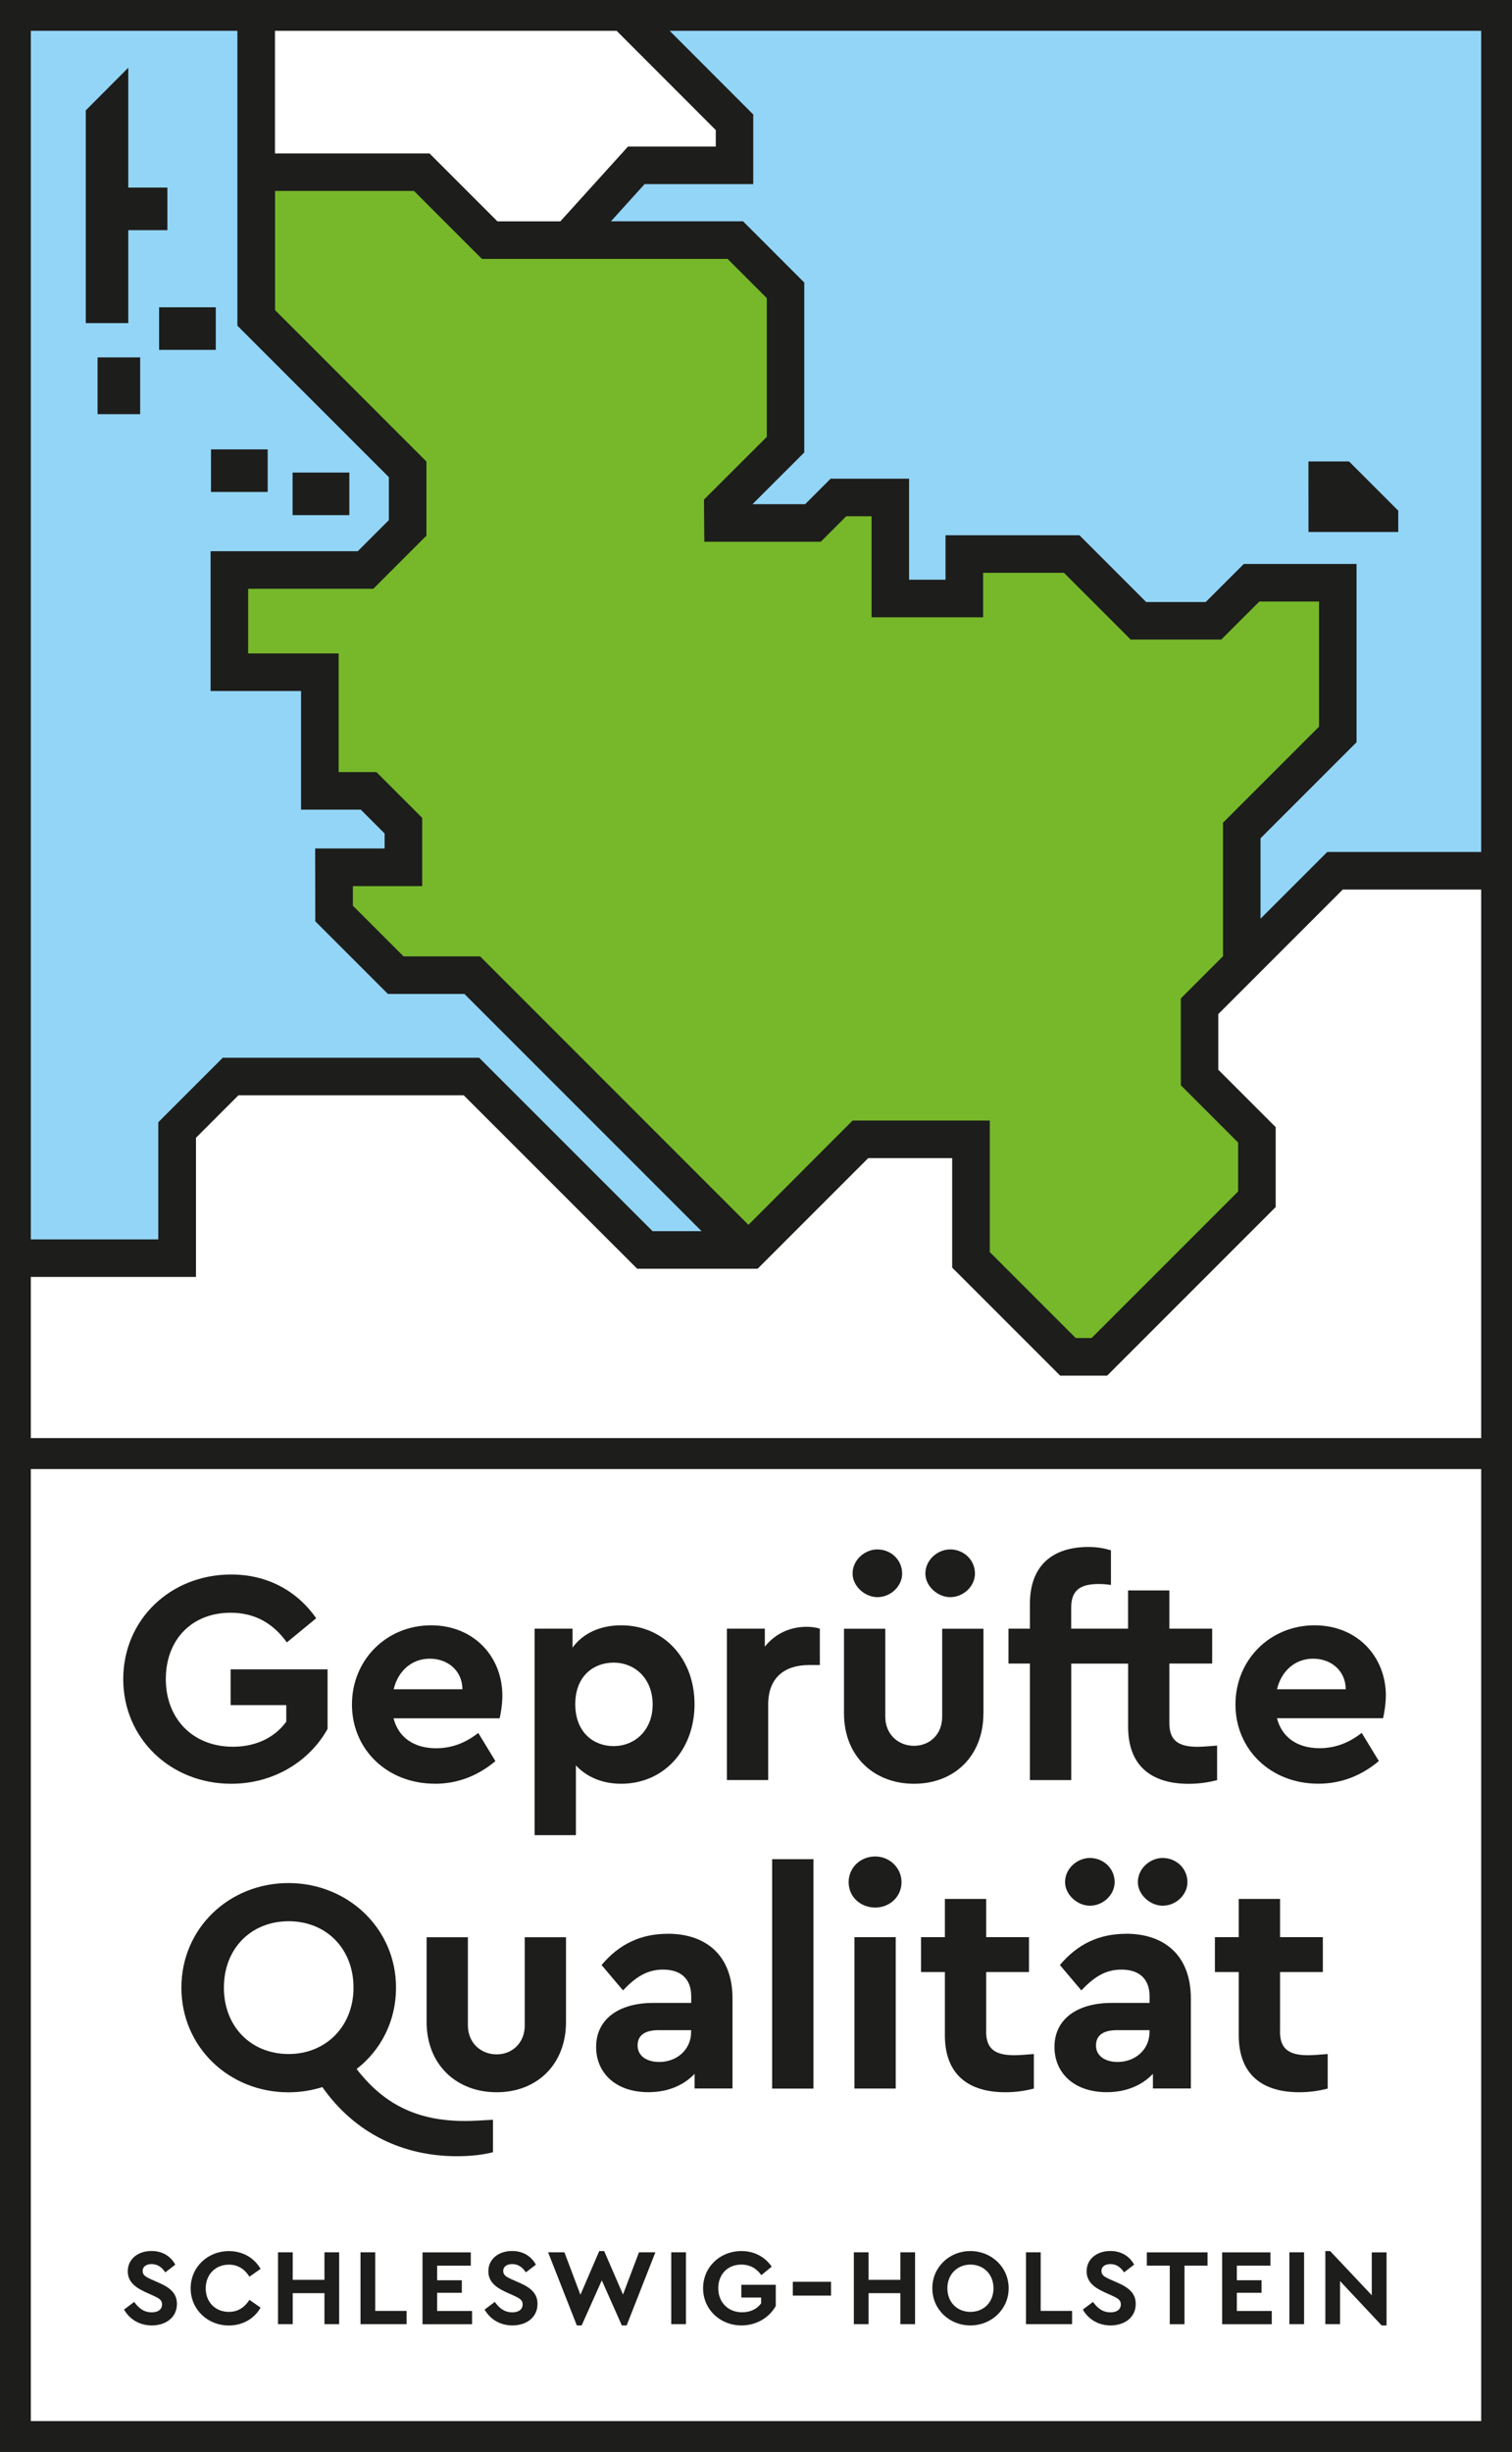 <?xml version="1.0" encoding="UTF-8"?>
<svg xmlns="http://www.w3.org/2000/svg" id="Ebene_2" data-name="Ebene 2" viewBox="0 0 261.07 423.24">
  <rect x="0" y="0" width="261.07" height="423.24" fill="#808080" stroke="none"/>
  <defs>
    <style>
      .cls-1 {
        fill: #1d1d1b;
      }

      .cls-2 {
        fill: #fff;
      }

      .cls-3 {
        fill: #76b82a;
      }

      .cls-4 {
        fill: #93d5f6;
      }
    </style>
  </defs>
  <g id="Ebene_1-2" data-name="Ebene 1">
    <rect class="cls-4" x="2.66" y="2.66" width="255.75" height="248.12"></rect>
    <polygon class="cls-2" points="207.12 173.69 207.12 185.99 217.03 195.9 217.03 207 189.83 234.2 184.4 234.2 167.66 217.46 167.66 196.66 148.57 196.66 129.47 215.76 111.36 215.76 81.41 185.81 39.82 185.81 30.59 195.04 30.59 217.17 2.66 217.17 2.66 420.35 258.39 420.35 258.41 150.3 230.51 150.3 207.12 173.69"></polygon>
    <polygon class="cls-3" points="44.24 29.72 72.82 29.72 84.55 41.45 126.97 41.45 135.64 50.12 135.64 76.76 124.8 87.58 124.82 90.28 140.37 90.28 144.76 85.88 153.72 85.88 153.72 103.32 166.5 103.32 166.5 95.64 185.03 95.64 196.56 107.16 209.52 107.16 216.09 100.59 230.98 100.59 230.98 126.78 214.4 143.36 214.4 166.41 207.12 173.69 207.12 185.99 217.03 195.9 217.03 207 189.83 234.2 184.4 234.2 167.66 217.46 167.66 196.66 148.57 196.66 129.47 215.76 128.99 215.76 81.55 168.32 68.33 168.32 57.69 157.68 57.68 149.7 69.66 149.7 69.66 142.52 63.65 136.51 55.23 136.51 55.23 116.03 39.61 116.03 39.61 98.39 63.12 98.39 70.39 91.12 70.39 81.02 44.24 54.88 44.24 29.72"></polygon>
    <polygon class="cls-1" points="225.93 91.83 241.43 91.83 241.43 88.15 232.93 79.65 225.92 79.65 225.93 91.83"></polygon>
    <rect class="cls-1" x="27.47" y="53.04" width="9.79" height="7.35"></rect>
    <rect class="cls-1" x="36.43" y="77.57" width="9.79" height="7.35"></rect>
    <rect class="cls-1" x="50.52" y="81.57" width="9.8" height="7.35"></rect>
    <rect class="cls-1" x="16.85" y="61.69" width="7.35" height="9.8"></rect>
    <polygon class="cls-1" points="28.9 32.38 22.15 32.38 22.15 11.69 14.81 19.05 14.81 55.77 22.15 55.77 22.15 39.73 28.9 39.73 28.9 32.38"></polygon>
    <g>
      <path class="cls-1" d="M56.56,298.45v-10.3h-16.74v6.18h9.61v2.85c-1.9,2.64-5.12,4.33-9.19,4.33-7.02,0-11.61-4.91-11.61-11.67s4.43-11.46,11.19-11.46c4.28,0,7.39,1.9,9.71,5.12l5.07-4.17c-3.33-4.75-8.45-7.55-14.68-7.55-10.51,0-18.64,7.81-18.64,18.06s8.18,18.06,18.64,18.06c7.44,0,13.57-3.96,16.63-9.45Z"></path>
      <path class="cls-1" d="M75.09,307.9c4.01,0,7.5-1.43,10.45-3.91l-2.96-4.86c-2.11,1.64-4.44,2.64-7.29,2.64-3.8,0-6.49-1.85-7.34-5.17h18.32c.21-.9.47-2.43.47-3.91,0-6.76-4.96-12.14-12.3-12.14-7.71,0-13.67,5.97-13.67,13.67s6.02,13.67,14.31,13.67ZM74.2,286.31c3.01,0,5.6,1.95,5.65,5.28h-11.88c.79-3.27,3.22-5.28,6.23-5.28Z"></path>
      <path class="cls-1" d="M119.92,294.17c0-7.87-5.28-13.62-12.67-13.62-3.59,0-6.6,1.37-8.39,3.85v-3.27h-6.55v35.64h7.13v-12.04c1.85,2.01,4.59,3.17,7.81,3.17,7.39,0,12.67-5.86,12.67-13.73ZM99.33,294.17c0-5.02,3.33-7.18,6.6-7.18,3.75,0,6.76,2.8,6.76,7.23s-3.06,7.18-6.76,7.18c-3.33,0-6.6-2.27-6.6-7.23Z"></path>
      <path class="cls-1" d="M132.06,284.25v-3.12h-6.55v26.13h7.13v-13.04c0-4.7,2.9-6.81,7.02-6.81h1.9v-6.28c-.69-.21-1.37-.32-2.32-.32-2.85,0-5.44,1.21-7.18,3.43Z"></path>
      <path class="cls-1" d="M164.06,275.69c2.32,0,4.28-1.9,4.28-4.07,0-2.38-1.95-4.17-4.28-4.17-2.17,0-4.28,1.8-4.28,4.17,0,2.16,2.11,4.07,4.28,4.07Z"></path>
      <path class="cls-1" d="M151.49,275.69c2.32,0,4.28-1.9,4.28-4.07,0-2.38-1.95-4.17-4.28-4.17-2.16,0-4.28,1.8-4.28,4.17,0,2.16,2.11,4.07,4.28,4.07Z"></path>
      <path class="cls-1" d="M169.81,295.76v-14.62h-7.13v15.2c0,3.06-2.17,5.01-4.86,5.01s-4.96-1.95-4.96-5.01v-15.2h-7.13v14.62c0,7.39,5.17,12.14,12.09,12.14s11.98-4.75,11.98-12.14Z"></path>
      <path class="cls-1" d="M177.84,307.27h7.13v-20.11h9.82v10.93c0,6.71,4.01,9.82,10.45,9.82,1.85,0,3.43-.26,4.91-.63v-5.97c-1.37.11-2.53.21-3.38.21-3.27,0-4.86-1.06-4.86-4.07v-10.3h7.39v-6.02h-7.39v-6.6h-7.13v6.6h-9.82v-3.64c0-3.01,1.58-4.07,4.75-4.07.69,0,1.32.05,2.11.16v-5.97c-1-.32-2.27-.58-3.91-.58-6.07,0-10.08,3.11-10.08,9.82v4.28h-3.7v6.02h3.7v20.11Z"></path>
      <path class="cls-1" d="M239.29,292.69c0-6.76-4.96-12.14-12.3-12.14-7.71,0-13.67,5.97-13.67,13.67s6.02,13.67,14.31,13.67c4.01,0,7.5-1.43,10.45-3.91l-2.96-4.86c-2.11,1.64-4.44,2.64-7.29,2.64-3.8,0-6.49-1.85-7.34-5.17h18.32c.21-.9.47-2.43.47-3.91ZM220.49,291.59c.79-3.27,3.22-5.28,6.23-5.28s5.6,1.95,5.65,5.28h-11.88Z"></path>
      <path class="cls-1" d="M61.57,357.14c4.17-3.22,6.81-8.24,6.81-14.04,0-10.24-8.34-18.06-18.58-18.06s-18.48,7.81-18.48,18.06,8.24,18.06,18.48,18.06c2.06,0,4.01-.32,5.86-.9,5.65,8.02,13.94,11.93,23.23,11.93,2.48,0,4.54-.26,6.23-.69v-5.6c-1.9.11-3.59.21-4.86.21-8.34,0-14.04-2.96-18.69-8.98ZM49.85,354.55c-6.49,0-11.19-4.7-11.19-11.46s4.7-11.46,11.19-11.46,11.19,4.75,11.19,11.46-4.8,11.46-11.19,11.46Z"></path>
      <path class="cls-1" d="M90.61,349.59c0,3.06-2.17,5.02-4.86,5.02s-4.96-1.95-4.96-5.02v-15.2h-7.13v14.62c0,7.39,5.17,12.14,12.09,12.14s11.98-4.75,11.98-12.14v-14.62h-7.13v15.2Z"></path>
      <path class="cls-1" d="M115.27,333.8c-4.59,0-8.34,1.74-11.4,5.39l3.7,4.38c2.16-2.27,4.12-3.59,6.92-3.59,3.22,0,4.86,1.74,4.86,4.59v1.16h-6.55c-6.02,0-9.87,2.85-9.87,7.6,0,4.44,3.33,7.81,9.03,7.81,3.38,0,6.12-1.21,7.97-3.17v2.53h6.55v-15.52c0-7.44-4.54-11.19-11.19-11.19ZM119.33,350.75c0,3.06-2.48,5.17-5.49,5.17-2.22,0-3.75-1.06-3.75-2.85s1.32-2.64,3.64-2.64h5.6v.32Z"></path>
      <rect class="cls-1" x="133.32" y="320.92" width="7.13" height="39.6"></rect>
      <path class="cls-1" d="M151.12,320.45c-2.53,0-4.59,1.9-4.59,4.44s2.06,4.38,4.59,4.38,4.54-1.9,4.54-4.38-2.06-4.44-4.54-4.44Z"></path>
      <rect class="cls-1" x="147.53" y="334.38" width="7.13" height="26.13"></rect>
      <path class="cls-1" d="M170.28,350.7v-10.3h7.39v-6.02h-7.39v-6.6h-7.13v6.6h-4.12v6.02h4.12v10.93c0,6.71,4.01,9.82,10.45,9.82,1.85,0,3.43-.26,4.91-.63v-5.97c-1.37.11-2.53.21-3.38.21-3.27,0-4.86-1.06-4.86-4.07Z"></path>
      <path class="cls-1" d="M194.41,333.8c-4.59,0-8.34,1.74-11.4,5.39l3.7,4.38c2.16-2.27,4.12-3.59,6.92-3.59,3.22,0,4.86,1.74,4.86,4.59v1.16h-6.55c-6.02,0-9.87,2.85-9.87,7.6,0,4.44,3.33,7.81,9.03,7.81,3.38,0,6.12-1.21,7.97-3.17v2.53h6.55v-15.52c0-7.44-4.54-11.19-11.19-11.19ZM198.48,350.75c0,3.06-2.48,5.17-5.49,5.17-2.22,0-3.75-1.06-3.75-2.85s1.32-2.64,3.64-2.64h5.6v.32Z"></path>
      <path class="cls-1" d="M196.47,324.88c0,2.16,2.11,4.07,4.28,4.07,2.32,0,4.28-1.9,4.28-4.07,0-2.38-1.95-4.17-4.28-4.17-2.16,0-4.28,1.79-4.28,4.17Z"></path>
      <path class="cls-1" d="M183.9,324.88c0,2.16,2.11,4.07,4.28,4.07,2.32,0,4.28-1.9,4.28-4.07,0-2.38-1.95-4.17-4.28-4.17-2.16,0-4.28,1.79-4.28,4.17Z"></path>
      <path class="cls-1" d="M221.02,350.7v-10.3h7.39v-6.02h-7.39v-6.6h-7.13v6.6h-4.12v6.02h4.12v10.93c0,6.71,4.01,9.82,10.45,9.82,1.85,0,3.43-.26,4.91-.63v-5.97c-1.37.11-2.53.21-3.38.21-3.27,0-4.86-1.06-4.86-4.07Z"></path>
    </g>
    <g>
      <path class="cls-1" d="M30.27,390.91l-1.73,1.33c-.6-.9-1.35-1.43-2.37-1.43-.83,0-1.54.38-1.54,1.2,0,.71.54,1.01,1.45,1.43l1.41.62c1.95.86,3.06,1.86,3.06,3.62,0,2.31-1.88,3.72-4.34,3.72-2.14,0-3.87-1.09-4.79-2.74l1.75-1.32c.68.94,1.56,1.8,3.04,1.8,1.09,0,1.77-.51,1.77-1.37,0-.81-.6-1.09-1.58-1.54l-1.33-.6c-1.77-.81-3.01-1.82-3.01-3.57,0-2.14,1.78-3.51,4.11-3.51,1.97,0,3.36,1,4.09,2.35Z"></path>
      <path class="cls-1" d="M44.99,391.64l-1.92,1.35c-.83-1.32-1.99-2.08-3.55-2.08-2.31,0-4,1.69-4,4.09s1.69,4.06,4,4.06c1.56,0,2.72-.77,3.55-2.08l1.92,1.35c-1.07,1.9-3.08,3.08-5.48,3.08-3.68,0-6.59-2.78-6.59-6.42s2.91-6.42,6.61-6.42c2.39,0,4.38,1.18,5.47,3.08Z"></path>
      <path class="cls-1" d="M58.56,401.18h-2.54v-5.35h-5.48v5.35h-2.54v-12.4h2.54v4.75h5.48v-4.75h2.54v12.4Z"></path>
      <path class="cls-1" d="M64.78,398.89h5.43v2.29h-7.96v-12.4h2.54v10.11Z"></path>
      <path class="cls-1" d="M81.28,391.08h-5.8v2.52h4.26v2.16h-4.26v3.14h6.03v2.29h-8.56v-12.4h8.34v2.29Z"></path>
      <path class="cls-1" d="M92.53,390.91l-1.73,1.33c-.6-.9-1.35-1.43-2.37-1.43-.83,0-1.54.38-1.54,1.2,0,.71.54,1.01,1.45,1.43l1.41.62c1.95.86,3.06,1.86,3.06,3.62,0,2.31-1.88,3.72-4.34,3.72-2.14,0-3.87-1.09-4.79-2.74l1.75-1.32c.68.94,1.56,1.8,3.04,1.8,1.09,0,1.77-.51,1.77-1.37,0-.81-.6-1.09-1.58-1.54l-1.33-.6c-1.77-.81-3.01-1.82-3.01-3.57,0-2.14,1.78-3.51,4.11-3.51,1.97,0,3.36,1,4.09,2.35Z"></path>
      <path class="cls-1" d="M113.16,388.78l-4.96,12.62h-.83l-3.46-7.78-3.48,7.78h-.83l-4.96-12.62h2.82l2.76,7.33,3.25-7.55h.85l3.25,7.51,2.76-7.29h2.82Z"></path>
      <path class="cls-1" d="M118.44,401.18h-2.54v-12.4h2.54v12.4Z"></path>
      <path class="cls-1" d="M133.26,391.24l-1.8,1.48c-.83-1.15-1.93-1.82-3.46-1.82-2.4,0-3.98,1.71-3.98,4.08s1.63,4.15,4.13,4.15c1.45,0,2.59-.6,3.27-1.54v-1.01h-3.42v-2.2h5.95v3.66c-1.09,1.95-3.27,3.36-5.92,3.36-3.72,0-6.63-2.78-6.63-6.42s2.89-6.42,6.63-6.42c2.22,0,4.04,1,5.22,2.69Z"></path>
      <path class="cls-1" d="M143.49,396.25h-6.6v-2.39h6.6v2.39Z"></path>
      <path class="cls-1" d="M158,401.18h-2.54v-5.35h-5.49v5.35h-2.54v-12.4h2.54v4.75h5.49v-4.75h2.54v12.4Z"></path>
      <path class="cls-1" d="M174.16,394.98c0,3.64-2.97,6.42-6.61,6.42s-6.57-2.78-6.57-6.42,2.93-6.42,6.57-6.42,6.61,2.78,6.61,6.42ZM163.58,394.98c0,2.4,1.67,4.08,3.98,4.08s3.98-1.67,3.98-4.08-1.71-4.08-3.98-4.08-3.98,1.69-3.98,4.08Z"></path>
      <path class="cls-1" d="M179.68,398.89h5.43v2.29h-7.96v-12.4h2.54v10.11Z"></path>
      <path class="cls-1" d="M195.82,390.91l-1.73,1.33c-.6-.9-1.35-1.43-2.37-1.43-.83,0-1.54.38-1.54,1.2,0,.71.54,1.01,1.45,1.43l1.41.62c1.95.86,3.06,1.86,3.06,3.62,0,2.31-1.88,3.72-4.34,3.72-2.14,0-3.87-1.09-4.79-2.74l1.75-1.32c.68.94,1.56,1.8,3.04,1.8,1.09,0,1.77-.51,1.77-1.37,0-.81-.6-1.09-1.58-1.54l-1.33-.6c-1.77-.81-3-1.82-3-3.57,0-2.14,1.78-3.51,4.11-3.51,1.97,0,3.36,1,4.09,2.35Z"></path>
      <path class="cls-1" d="M208.5,391.08h-3.98v10.11h-2.54v-10.11h-3.96v-2.29h10.48v2.29Z"></path>
      <path class="cls-1" d="M219.36,391.08h-5.8v2.52h4.26v2.16h-4.26v3.14h6.03v2.29h-8.57v-12.4h8.34v2.29Z"></path>
      <path class="cls-1" d="M225.17,401.18h-2.54v-12.4h2.54v12.4Z"></path>
      <path class="cls-1" d="M239.41,388.78v12.62h-.85l-7.18-7.66v7.44h-2.54v-12.62h.83l7.19,7.63v-7.4h2.54Z"></path>
    </g>
    <polygon class="cls-2" points="108.54 2.66 44.24 2.66 44.24 29.72 72.82 29.72 84.55 41.45 98.19 41.45 109.87 28.54 126.83 28.54 126.83 21.11 108.54 2.66"></polygon>
    <path class="cls-1" d="M0,0v423.24h261.07V0H0ZM255.75,5.32v141.74h-26.58l-11.52,11.52v-13.88l16.58-16.58v-30.77h-19.47l-6.58,6.57h-10.27l-11.53-11.53h-23.12v7.68h-6.29v-17.44h-13.55l-4.4,4.4h-9.09l8.94-8.93v-29.33l-10.57-10.57h-22.81l5.81-6.42h18.76v-12.02l-14.43-14.44h140.11ZM213.78,197.25v8.41l-25.3,25.3h-2.74l-14.84-14.84v-22.7h-23.68l-17.99,18-46.34-46.34h-13.21l-8.75-8.74v-3.39s11.97,0,11.97,0v-11.77l-7.91-7.91h-6.52v-20.48h-15.62v-11.16h21.61l9.17-9.17v-12.79l-26.14-26.14v-20.57s23.99,0,23.99,0l11.73,11.73h42.42l6.77,6.77v23.95l-10.85,10.83.06,7.27h20.11l4.4-4.4h4.37v17.44h19.26v-7.68h13.95l11.53,11.53h15.64l6.58-6.57h10.3v21.6l-16.58,16.58v23.05l-7.28,7.28v14.99l9.91,9.91ZM47.48,5.32h58.99l17.12,17.13v2.85h-15.16l-11.68,12.91h-10.86l-11.73-11.73h-26.68V5.32ZM5.32,5.32h35.67v21.15h0v4.58s0,1.91,0,1.91h0v23.26s26.15,26.14,26.15,26.14v7.42l-5.37,5.37h-25.41v24.13h15.62v20.48h10.32l4.11,4.11v2.59h-11.99l.02,12.57,12.54,12.54h13.21l40.95,40.95h-8.46l-29.95-29.94h-44.27l-11.13,11.13v20.23H5.32V5.32ZM33.84,220.41v-24.02l7.33-7.33h38.9l29.95,29.94h20.8l19.09-19.09h14.5v18.9l18.64,18.64h8.12l29.1-29.1v-13.79l-9.91-9.91v-9.61l21.49-21.49h23.9v94.68H5.32v-27.82h28.51ZM5.32,417.91v-164.33h250.43v164.33H5.32Z"></path>
  </g>
</svg>
